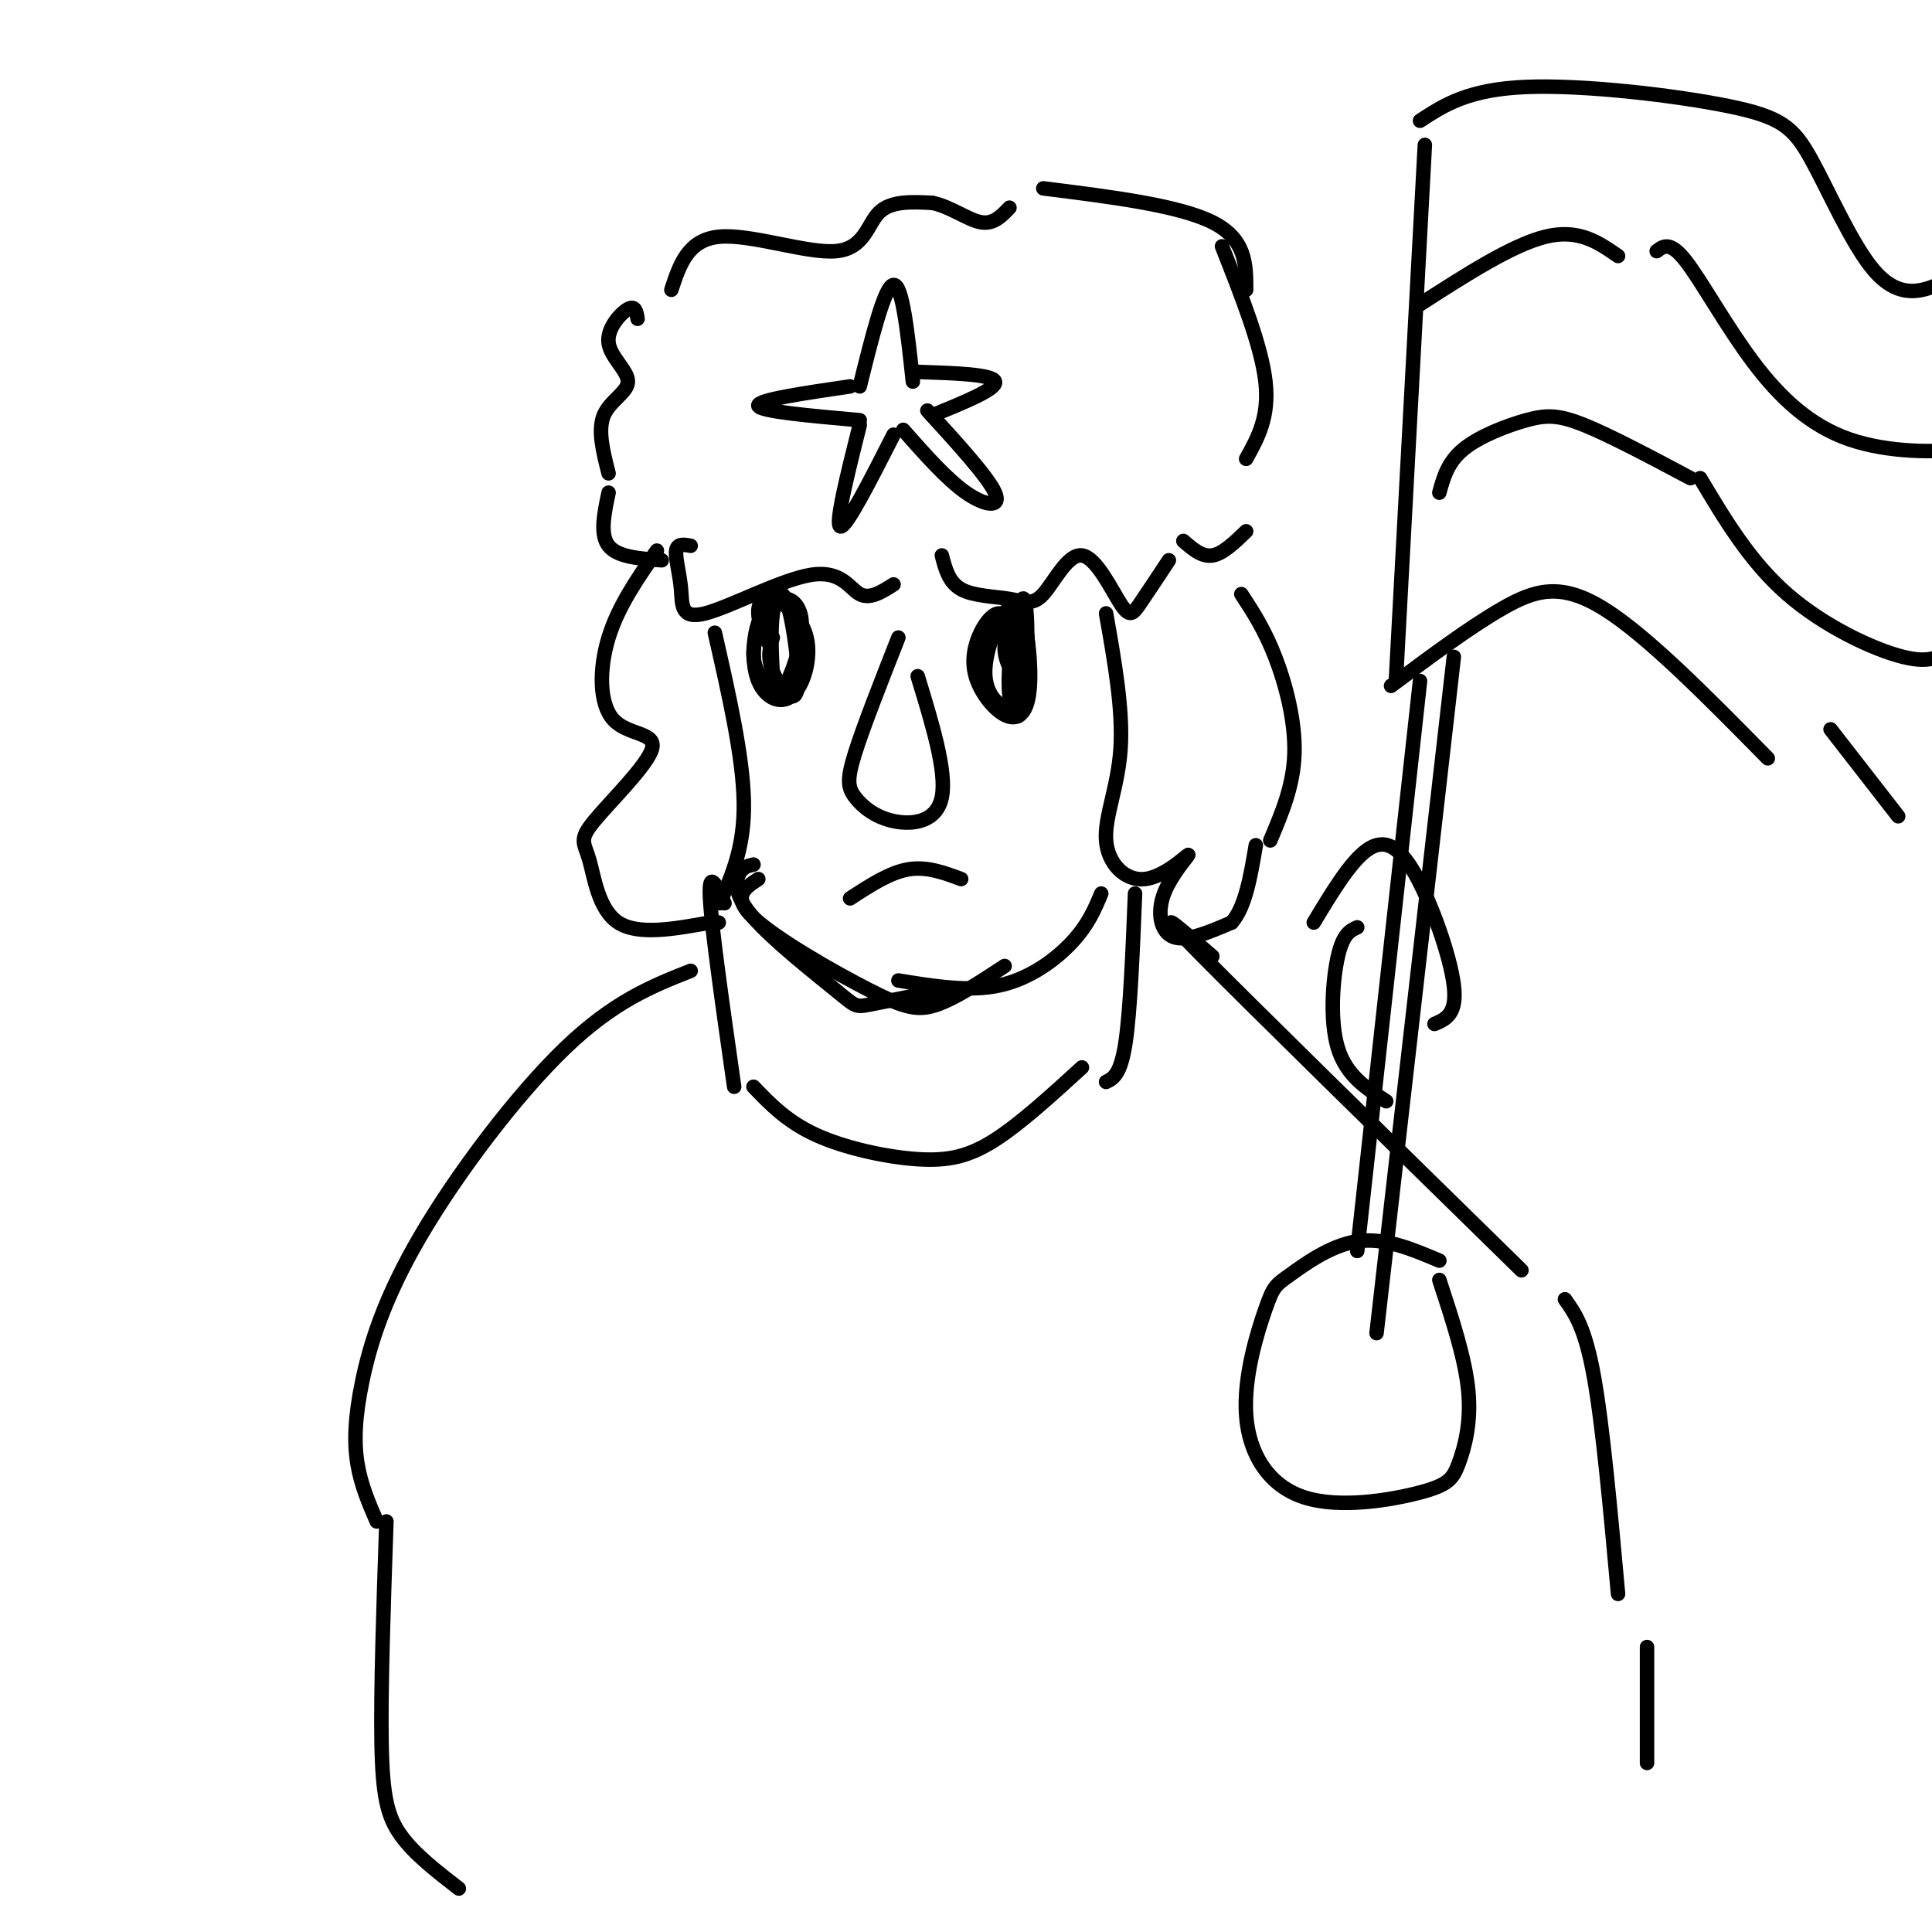 <svg viewBox='0 0 400 400' version='1.1' xmlns='http://www.w3.org/2000/svg' xmlns:xlink='http://www.w3.org/1999/xlink'><g fill='none' stroke='#000000' stroke-width='3' stroke-linecap='round' stroke-linejoin='round'><path d='M132,66c-0.230,-1.432 -0.459,-2.864 -2,-2c-1.541,0.864 -4.392,4.026 -4,7c0.392,2.974 4.029,5.762 4,8c-0.029,2.238 -3.722,3.925 -5,7c-1.278,3.075 -0.139,7.537 1,12'/><path d='M126,102c-0.917,4.333 -1.833,8.667 0,11c1.833,2.333 6.417,2.667 11,3'/><path d='M139,60c1.714,-5.214 3.429,-10.429 10,-11c6.571,-0.571 18.000,3.500 24,3c6.000,-0.500 6.571,-5.571 9,-8c2.429,-2.429 6.714,-2.214 11,-2'/><path d='M193,42c3.667,0.711 7.333,3.489 10,4c2.667,0.511 4.333,-1.244 6,-3'/><path d='M216,39c14.000,1.750 28.000,3.500 35,7c7.000,3.500 7.000,8.750 7,14'/><path d='M178,80c2.583,-10.417 5.167,-20.833 7,-21c1.833,-0.167 2.917,9.917 4,20'/><path d='M176,80c-9.667,1.417 -19.333,2.833 -19,4c0.333,1.167 10.667,2.083 21,3'/><path d='M178,88c-2.583,10.333 -5.167,20.667 -4,21c1.167,0.333 6.083,-9.333 11,-19'/><path d='M187,89c4.511,5.111 9.022,10.222 13,13c3.978,2.778 7.422,3.222 6,0c-1.422,-3.222 -7.711,-10.111 -14,-17'/><path d='M190,77c7.750,0.250 15.500,0.500 16,2c0.500,1.500 -6.250,4.250 -13,7'/><path d='M143,113c-1.390,-0.257 -2.779,-0.515 -3,1c-0.221,1.515 0.728,4.801 1,8c0.272,3.199 -0.133,6.311 5,5c5.133,-1.311 15.805,-7.045 22,-8c6.195,-0.955 7.913,2.870 10,4c2.087,1.130 4.544,-0.435 7,-2'/><path d='M195,115c0.721,2.787 1.443,5.575 4,7c2.557,1.425 6.951,1.488 10,2c3.049,0.512 4.753,1.474 7,-1c2.247,-2.474 5.035,-8.385 8,-8c2.965,0.385 6.106,7.065 8,10c1.894,2.935 2.541,2.124 4,0c1.459,-2.124 3.729,-5.562 6,-9'/><path d='M245,112c1.917,1.667 3.833,3.333 6,3c2.167,-0.333 4.583,-2.667 7,-5'/><path d='M258,95c2.417,-4.333 4.833,-8.667 4,-16c-0.833,-7.333 -4.917,-17.667 -9,-28'/><path d='M229,127c1.767,9.978 3.533,19.956 3,28c-0.533,8.044 -3.366,14.156 -3,19c0.366,4.844 3.932,8.422 8,8c4.068,-0.422 8.637,-4.845 9,-5c0.363,-0.155 -3.479,3.958 -5,8c-1.521,4.042 -0.720,8.012 2,9c2.720,0.988 7.360,-1.006 12,-3'/><path d='M255,191c2.833,-3.167 3.917,-9.583 5,-16'/><path d='M263,174c2.400,-5.667 4.800,-11.333 5,-18c0.200,-6.667 -1.800,-14.333 -4,-20c-2.200,-5.667 -4.600,-9.333 -7,-13'/><path d='M136,114c-4.003,5.753 -8.006,11.505 -10,18c-1.994,6.495 -1.980,13.732 1,17c2.980,3.268 8.926,2.566 8,6c-0.926,3.434 -8.722,11.003 -12,15c-3.278,3.997 -2.036,4.422 -1,8c1.036,3.578 1.868,10.308 6,13c4.132,2.692 11.566,1.346 19,0'/><path d='M147,191c3.167,0.000 1.583,0.000 0,0'/><path d='M149,187c2.583,-5.833 5.167,-11.667 5,-21c-0.167,-9.333 -3.083,-22.167 -6,-35'/><path d='M186,132c-3.649,9.276 -7.298,18.552 -9,24c-1.702,5.448 -1.456,7.069 0,9c1.456,1.931 4.123,4.174 8,5c3.877,0.826 8.965,0.236 10,-5c1.035,-5.236 -1.982,-15.118 -5,-25'/><path d='M160,132c-0.603,1.965 -1.206,3.930 0,7c1.206,3.070 4.220,7.246 5,4c0.780,-3.246 -0.675,-13.912 -2,-18c-1.325,-4.088 -2.522,-1.596 -3,2c-0.478,3.596 -0.239,8.298 0,13'/><path d='M210,129c-0.732,5.471 -1.464,10.943 -1,15c0.464,4.057 2.124,6.700 3,1c0.876,-5.700 0.967,-19.744 0,-21c-0.967,-1.256 -2.991,10.277 -3,15c-0.009,4.723 1.997,2.635 3,1c1.003,-1.635 1.001,-2.818 1,-4'/><path d='M213,136c-0.073,-3.207 -0.757,-9.226 -2,-11c-1.243,-1.774 -3.046,0.695 -3,5c0.046,4.305 1.940,10.446 3,10c1.060,-0.446 1.284,-7.480 1,-11c-0.284,-3.520 -1.076,-3.524 -2,-2c-0.924,1.524 -1.978,4.578 -2,7c-0.022,2.422 0.989,4.211 2,6'/><path d='M210,131c-0.883,-1.936 -1.766,-3.872 -3,-4c-1.234,-0.128 -2.818,1.551 -4,4c-1.182,2.449 -1.960,5.667 -1,9c0.960,3.333 3.659,6.780 6,8c2.341,1.220 4.322,0.213 5,-4c0.678,-4.213 0.051,-11.632 -1,-15c-1.051,-3.368 -2.525,-2.684 -4,-2'/><path d='M208,127c-1.810,2.155 -4.333,8.542 -4,13c0.333,4.458 3.524,6.988 5,6c1.476,-0.988 1.238,-5.494 1,-10'/><path d='M160,124c-1.940,3.911 -3.879,7.821 -4,11c-0.121,3.179 1.578,5.625 3,7c1.422,1.375 2.567,1.678 4,-1c1.433,-2.678 3.155,-8.336 3,-12c-0.155,-3.664 -2.187,-5.332 -4,-5c-1.813,0.332 -3.406,2.666 -5,5'/><path d='M157,129c-1.123,3.151 -1.430,8.529 0,12c1.430,3.471 4.599,5.035 7,3c2.401,-2.035 4.035,-7.669 3,-12c-1.035,-4.331 -4.740,-7.358 -7,-8c-2.260,-0.642 -3.074,1.102 -3,3c0.074,1.898 1.037,3.949 2,6'/><path d='M176,186c4.083,-2.667 8.167,-5.333 12,-6c3.833,-0.667 7.417,0.667 11,2'/><path d='M156,179c-1.124,0.252 -2.249,0.504 -3,2c-0.751,1.496 -1.129,4.236 3,9c4.129,4.764 12.766,11.552 17,15c4.234,3.448 4.067,3.557 7,3c2.933,-0.557 8.967,-1.778 15,-3'/><path d='M157,182c-2.804,1.821 -5.607,3.643 -1,8c4.607,4.357 16.625,11.250 24,15c7.375,3.750 10.107,4.357 14,3c3.893,-1.357 8.946,-4.679 14,-8'/><path d='M186,203c7.333,1.200 14.667,2.400 21,1c6.333,-1.400 11.667,-5.400 15,-9c3.333,-3.600 4.667,-6.800 6,-10'/><path d='M150,187c-1.667,-3.667 -3.333,-7.333 -3,-1c0.333,6.333 2.667,22.667 5,39'/><path d='M156,225c3.488,3.631 6.976,7.262 13,10c6.024,2.738 14.583,4.583 21,5c6.417,0.417 10.690,-0.595 16,-4c5.310,-3.405 11.655,-9.202 18,-15'/><path d='M235,185c-0.500,12.250 -1.000,24.500 -2,31c-1.000,6.500 -2.500,7.250 -4,8'/><path d='M295,30c0.000,0.000 -6.000,111.000 -6,111'/><path d='M288,142c8.133,-6.067 16.267,-12.133 23,-16c6.733,-3.867 12.067,-5.533 21,0c8.933,5.533 21.467,18.267 34,31'/><path d='M294,25c4.975,-3.255 9.950,-6.509 22,-7c12.050,-0.491 31.176,1.783 42,4c10.824,2.217 13.344,4.378 17,11c3.656,6.622 8.446,17.706 13,23c4.554,5.294 8.873,4.798 13,3c4.127,-1.798 8.064,-4.899 12,-8'/><path d='M379,151c0.000,0.000 14.000,18.000 14,18'/><path d='M294,141c0.000,0.000 -13.000,118.000 -13,118'/><path d='M301,136c0.000,0.000 -16.000,140.000 -16,140'/><path d='M294,63c9.583,-6.167 19.167,-12.333 26,-14c6.833,-1.667 10.917,1.167 15,4'/><path d='M343,52c1.380,-1.069 2.759,-2.137 6,2c3.241,4.137 8.343,13.480 14,21c5.657,7.520 11.869,13.217 20,16c8.131,2.783 18.180,2.652 23,2c4.820,-0.652 4.410,-1.826 4,-3'/><path d='M298,102c0.869,-3.161 1.738,-6.321 5,-9c3.262,-2.679 8.917,-4.875 13,-6c4.083,-1.125 6.595,-1.179 12,1c5.405,2.179 13.702,6.589 22,11'/><path d='M352,99c5.156,8.644 10.311,17.289 18,24c7.689,6.711 17.911,11.489 24,13c6.089,1.511 8.044,-0.244 10,-2'/><path d='M298,261c-5.706,-2.413 -11.411,-4.825 -17,-4c-5.589,0.825 -11.061,4.889 -14,7c-2.939,2.111 -3.343,2.270 -5,7c-1.657,4.730 -4.565,14.031 -4,22c0.565,7.969 4.605,14.605 12,17c7.395,2.395 18.147,0.549 24,-1c5.853,-1.549 6.807,-2.802 8,-6c1.193,-3.198 2.627,-8.342 2,-15c-0.627,-6.658 -3.313,-14.829 -6,-23'/><path d='M272,191c3.780,-6.268 7.560,-12.536 11,-15c3.440,-2.464 6.542,-1.125 10,5c3.458,6.125 7.274,17.036 8,23c0.726,5.964 -1.637,6.982 -4,8'/><path d='M281,192c-1.467,0.667 -2.933,1.333 -4,6c-1.067,4.667 -1.733,13.333 0,19c1.733,5.667 5.867,8.333 10,11'/><path d='M143,201c-7.941,3.139 -15.882,6.278 -26,16c-10.118,9.722 -22.413,26.029 -30,39c-7.587,12.971 -10.466,22.608 -12,30c-1.534,7.392 -1.724,12.541 -1,17c0.724,4.459 2.362,8.230 4,12'/><path d='M251,198c-6.833,-5.917 -13.667,-11.833 -3,-1c10.667,10.833 38.833,38.417 67,66'/><path d='M324,269c2.083,2.917 4.167,5.833 6,16c1.833,10.167 3.417,27.583 5,45'/><path d='M80,315c-0.600,17.556 -1.200,35.111 -1,46c0.200,10.889 1.200,15.111 4,19c2.800,3.889 7.400,7.444 12,11'/><path d='M341,341c0.000,0.000 0.000,24.000 0,24'/></g>
</svg>